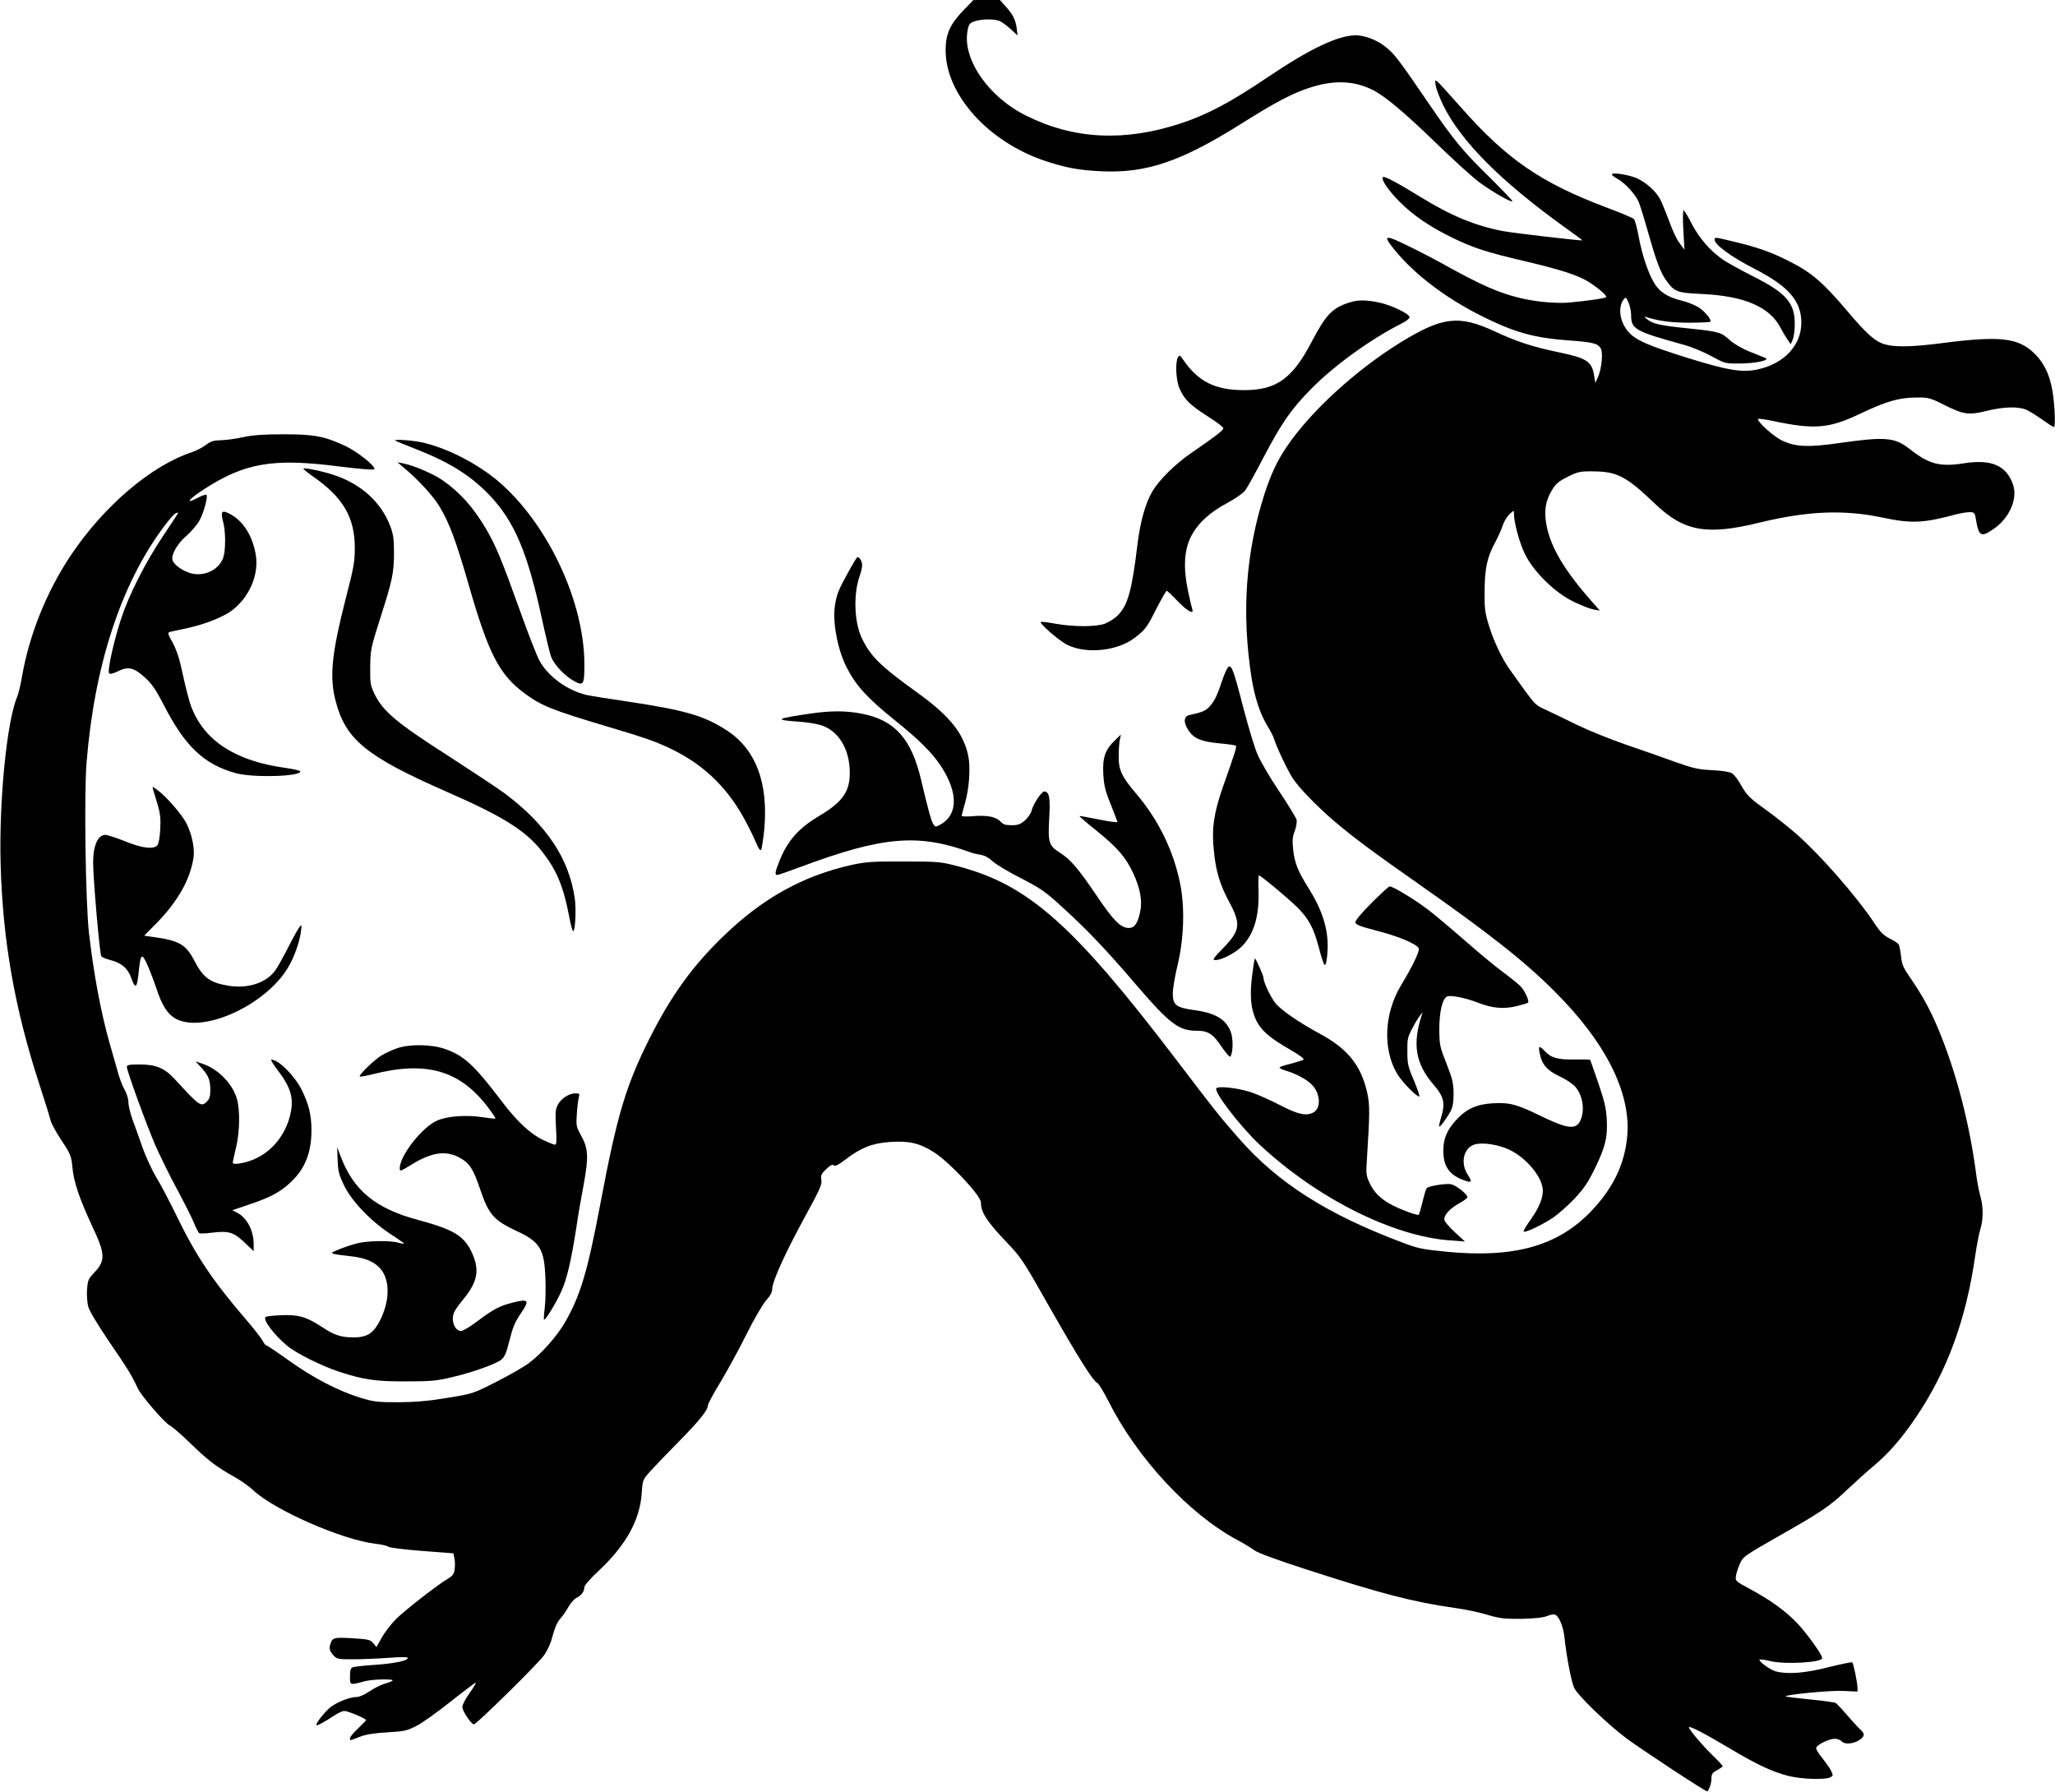 <svg version="1.0" xmlns="http://www.w3.org/2000/svg"
 width="1280pt" height="1116pt" viewBox="0 0 1280 1116"
 preserveAspectRatio="xMidYMid meet"><g transform="translate(0,1116) scale(0.1,-0.1)"
fill="#000000" stroke="none">
<path d="M6001 11096 c-84 -88 -111 -148 -111 -249 0 -277 268 -574 625 -691
127 -42 211 -57 350 -63 277 -12 493 62 861 293 219 138 327 195 439 230 147
47 272 41 387 -17 75 -38 198 -141 398 -335 107 -104 227 -212 265 -240 80
-59 205 -130 205 -117 0 5 -62 69 -137 144 -169 165 -226 233 -387 469 -183
269 -213 307 -268 350 -51 41 -128 70 -183 70 -110 0 -285 -83 -552 -263 -231
-156 -377 -233 -543 -287 -349 -114 -665 -98 -961 51 -235 117 -397 355 -362
530 7 38 13 46 43 56 43 15 120 16 154 3 14 -5 46 -28 70 -50 l44 -41 -5 43
c-7 54 -24 89 -70 139 l-35 39 -83 0 -82 0 -62 -64z"/>
<path d="M8943 10625 c4 -22 25 -77 47 -122 112 -226 361 -475 761 -762 59
-42 106 -77 105 -78 -4 -4 -437 46 -496 58 -172 33 -322 95 -512 212 -146 90
-226 132 -234 124 -14 -13 32 -81 102 -152 84 -85 191 -158 329 -225 133 -65
214 -91 462 -149 211 -50 317 -84 382 -123 56 -34 122 -89 116 -98 -5 -8 -116
-24 -237 -35 -36 -3 -108 -1 -160 5 -185 21 -319 70 -564 205 -76 43 -192 104
-258 136 -160 79 -176 78 -107 -8 151 -190 403 -367 695 -488 120 -49 229 -73
393 -85 156 -11 186 -19 204 -51 15 -28 5 -125 -17 -176 l-17 -38 -8 48 c-14
86 -47 107 -221 143 -163 34 -261 66 -398 130 -224 104 -327 91 -590 -71 -280
-174 -560 -431 -707 -650 -60 -89 -96 -167 -137 -292 -117 -365 -144 -741 -80
-1148 20 -121 52 -220 97 -294 19 -31 38 -67 42 -81 15 -51 88 -205 118 -249
42 -63 155 -178 257 -265 116 -99 242 -193 525 -391 439 -308 662 -483 847
-669 318 -316 476 -630 454 -898 -15 -176 -86 -326 -225 -472 -209 -218 -482
-294 -907 -252 -141 14 -173 20 -267 56 -472 177 -779 373 -1023 652 -123 141
-142 165 -384 483 -643 844 -922 1092 -1358 1208 -114 30 -123 31 -342 31
-201 1 -236 -2 -329 -22 -300 -68 -548 -205 -791 -439 -195 -187 -330 -374
-465 -643 -147 -293 -202 -478 -305 -1025 -80 -423 -123 -570 -220 -740 -51
-88 -148 -198 -228 -257 -30 -22 -120 -74 -201 -115 -146 -74 -146 -74 -306
-100 -119 -20 -197 -26 -305 -27 -130 0 -154 3 -235 28 -137 42 -295 124 -443
230 -74 53 -138 96 -143 96 -5 0 -15 13 -24 30 -8 16 -58 80 -111 141 -202
236 -305 390 -423 634 -43 88 -99 196 -126 239 -26 43 -65 127 -86 185 -20 58
-49 138 -63 176 -14 39 -26 87 -26 108 0 22 -10 56 -24 80 -14 23 -34 77 -45
120 -12 43 -33 117 -47 165 -55 192 -100 432 -130 692 -21 193 -31 853 -15
1057 48 604 213 1111 479 1469 33 45 67 84 76 87 9 4 16 5 16 3 0 -2 -42 -67
-94 -144 -111 -166 -212 -365 -261 -514 -47 -143 -88 -329 -75 -342 6 -6 25
-2 55 13 64 32 100 23 169 -40 42 -39 67 -75 112 -162 135 -265 253 -378 454
-433 106 -29 401 -21 401 11 0 5 -42 15 -92 22 -310 42 -505 167 -587 379 -11
27 -34 114 -51 193 -22 106 -40 160 -65 207 -31 55 -33 64 -18 68 9 2 53 12
97 21 118 25 233 70 290 113 109 83 169 223 148 348 -21 120 -80 212 -165 255
-47 24 -55 13 -38 -52 16 -58 16 -175 1 -221 -25 -76 -117 -121 -201 -99 -51
14 -106 52 -115 81 -11 34 29 104 88 154 30 27 66 69 80 95 27 50 53 148 43
159 -4 3 -27 -4 -51 -17 -85 -45 -66 -15 30 48 258 168 433 199 844 146 128
-16 217 -23 222 -18 15 15 -108 113 -186 148 -125 58 -190 70 -380 70 -126 0
-191 -5 -251 -18 -44 -10 -106 -18 -138 -19 -47 -1 -64 -7 -93 -29 -19 -15
-58 -35 -86 -45 -254 -83 -549 -334 -756 -643 -151 -226 -259 -494 -305 -761
-8 -47 -21 -101 -29 -120 -65 -153 -114 -654 -103 -1045 13 -472 87 -895 240
-1365 35 -107 67 -210 71 -228 4 -18 34 -74 68 -125 57 -86 61 -97 68 -167 8
-92 43 -194 125 -371 82 -173 82 -213 6 -291 -32 -34 -36 -45 -40 -101 -2 -34
1 -82 8 -106 6 -25 61 -116 133 -222 114 -167 137 -204 175 -286 21 -46 167
-215 200 -232 15 -7 72 -57 127 -110 111 -108 164 -148 275 -210 41 -23 93
-60 115 -81 131 -125 560 -313 767 -336 34 -3 69 -12 77 -18 8 -6 102 -18 209
-26 l196 -15 6 -30 c4 -17 5 -47 2 -68 -3 -29 -11 -41 -41 -59 -73 -44 -273
-201 -327 -255 -30 -31 -69 -82 -87 -114 l-32 -58 -20 24 c-18 22 -30 25 -130
31 -120 7 -127 5 -140 -47 -5 -20 0 -33 18 -55 25 -28 28 -29 124 -29 54 0
153 4 221 9 82 6 122 6 122 -1 0 -17 -87 -35 -210 -43 -63 -4 -123 -11 -133
-15 -13 -5 -17 -19 -17 -57 0 -56 -4 -55 95 -29 47 12 183 15 170 3 -6 -5 -29
-14 -52 -20 -22 -7 -64 -28 -92 -47 -29 -20 -63 -35 -80 -35 -39 0 -108 -26
-154 -57 -34 -23 -97 -100 -97 -118 0 -8 56 22 109 58 24 16 53 30 66 30 23 0
135 -47 135 -57 0 -3 -23 -26 -50 -52 -28 -26 -50 -53 -50 -60 0 -17 -5 -18
60 8 39 15 88 23 172 28 105 6 123 10 180 39 35 17 131 86 213 151 83 66 154
119 158 120 4 0 -12 -29 -37 -64 -26 -35 -46 -74 -46 -88 0 -26 55 -108 72
-108 16 0 398 376 436 429 18 25 40 70 48 101 23 82 34 107 59 134 12 14 33
44 46 68 13 23 35 48 49 55 31 15 50 41 50 67 0 12 37 54 95 108 164 155 251
311 262 477 6 84 6 84 56 140 28 31 109 115 181 188 124 126 176 191 176 222
0 8 35 73 79 145 43 72 116 205 161 296 45 91 100 185 121 209 26 29 39 53 39
73 0 46 81 224 202 446 95 173 110 207 104 234 -5 26 -1 36 29 65 26 25 39 32
48 25 9 -8 29 2 72 35 100 76 167 102 276 110 123 8 184 -6 275 -63 96 -60
294 -271 294 -314 0 -62 35 -116 166 -254 83 -86 101 -114 257 -390 183 -322
276 -469 301 -479 8 -3 40 -55 70 -114 178 -354 503 -705 803 -865 43 -23 90
-52 106 -64 16 -14 143 -61 320 -118 468 -152 668 -204 927 -241 63 -8 156
-28 205 -43 78 -23 106 -26 212 -25 82 2 133 7 158 17 19 8 42 13 51 9 25 -9
52 -76 59 -144 12 -116 43 -277 60 -312 22 -47 207 -226 325 -314 100 -74 500
-337 505 -331 13 16 25 53 25 80 0 28 6 37 35 52 19 11 35 22 35 25 0 4 -25
31 -56 61 -68 66 -154 167 -154 181 0 13 96 -37 259 -134 166 -99 259 -142
358 -168 83 -21 231 -26 264 -9 18 10 18 12 3 43 -9 18 -35 53 -56 80 -23 27
-38 53 -35 62 8 20 81 55 115 55 16 0 35 -7 42 -15 17 -21 69 -19 108 5 37 23
40 40 11 66 -12 10 -49 51 -82 89 -33 39 -66 73 -73 78 -7 4 -79 14 -160 22
-81 8 -149 16 -151 19 -11 10 275 38 356 34 l91 -4 0 25 c-1 31 -25 150 -33
157 -3 3 -69 -11 -147 -30 -148 -38 -258 -46 -330 -26 -36 10 -109 64 -100 73
3 3 34 -1 70 -10 90 -21 320 -8 320 19 0 21 -92 150 -154 216 -74 78 -168 146
-300 217 -87 47 -88 48 -83 81 3 18 14 52 25 76 18 41 29 49 225 161 276 156
336 196 442 298 50 47 124 114 165 148 93 78 171 167 259 296 198 290 318 616
375 1020 9 61 23 132 31 159 19 62 19 138 1 202 -8 27 -20 87 -26 134 -41 318
-126 645 -236 908 -52 124 -95 203 -171 315 -48 69 -57 89 -62 141 -4 34 -10
67 -15 74 -4 7 -30 24 -57 37 -38 20 -59 41 -96 98 -106 160 -333 420 -480
549 -52 46 -138 114 -191 152 -108 78 -119 89 -162 163 -16 29 -40 59 -52 67
-14 8 -62 16 -123 19 -87 4 -117 11 -230 51 -71 26 -209 74 -305 107 -96 33
-233 88 -305 123 -71 35 -160 78 -197 95 -71 33 -59 20 -220 245 -52 72 -103
179 -135 283 -23 75 -27 104 -26 204 1 148 15 216 64 307 21 39 44 90 50 112
7 21 25 51 40 66 28 27 29 27 29 5 0 -55 34 -182 68 -251 53 -110 186 -241
302 -297 47 -23 103 -45 125 -49 l40 -7 -48 54 c-170 193 -255 334 -283 471
-19 93 -8 161 36 231 22 35 43 52 96 78 63 31 76 34 159 33 148 -1 205 -31
385 -203 179 -171 320 -197 650 -116 302 73 524 82 767 31 177 -38 255 -34
448 18 32 9 74 16 92 16 29 0 33 -3 39 -37 19 -116 32 -123 114 -66 96 67 147
184 120 270 -40 123 -134 165 -309 137 -147 -23 -217 -5 -333 87 -97 76 -152
81 -453 38 -182 -26 -259 -22 -341 15 -53 24 -154 114 -154 136 0 4 39 -1 88
-11 263 -56 354 -49 550 45 163 77 239 99 347 100 76 1 85 -1 175 -46 122 -61
152 -65 265 -37 106 26 196 28 246 7 20 -9 65 -37 100 -62 35 -25 67 -46 73
-46 5 0 7 42 3 108 -11 175 -46 273 -127 352 -99 96 -214 109 -564 64 -215
-28 -323 -28 -388 -1 -48 20 -103 71 -200 186 -165 195 -234 254 -378 326
-107 54 -186 82 -324 116 -140 34 -136 33 -136 15 0 -30 104 -106 242 -177
218 -111 298 -203 298 -339 0 -141 -108 -256 -272 -291 -96 -21 -185 -6 -431
70 -253 79 -329 112 -375 165 -53 61 -66 150 -29 201 13 16 15 15 30 -18 9
-19 17 -56 17 -82 0 -84 25 -99 319 -180 53 -14 131 -46 180 -73 85 -46 87
-47 176 -46 102 0 194 21 160 35 -11 4 -56 23 -100 40 -47 19 -97 49 -121 71
-53 49 -69 53 -262 73 -174 18 -216 27 -253 57 -20 17 -21 19 -4 13 74 -24
155 -35 266 -35 69 0 129 3 132 6 10 11 -32 63 -72 89 -20 13 -65 32 -101 41
-95 23 -145 56 -180 117 -37 64 -74 177 -95 293 -9 49 -22 94 -28 100 -7 7
-86 40 -177 74 -404 153 -616 299 -900 621 -71 80 -136 152 -146 160 -16 13
-17 11 -11 -26z"/>
<path d="M10040 10074 c0 -5 16 -18 35 -28 46 -25 112 -97 132 -144 8 -20 35
-104 58 -187 54 -190 78 -253 115 -304 50 -69 67 -75 219 -82 266 -12 426 -81
492 -212 12 -23 31 -55 42 -71 l21 -30 13 30 c6 16 12 58 12 94 1 133 -53 195
-260 299 -77 39 -160 85 -185 102 -80 55 -150 135 -196 224 -24 47 -47 85 -51
85 -5 0 -6 -55 -2 -122 l7 -123 -19 25 c-28 35 -49 78 -83 170 -16 43 -38 97
-49 118 -25 50 -91 108 -148 133 -50 21 -153 37 -153 23z"/>
<path d="M8405 9276 c-106 -34 -146 -75 -234 -243 -121 -232 -220 -303 -423
-303 -179 0 -285 53 -378 189 -21 30 -24 31 -33 15 -18 -32 -12 -145 10 -194
31 -69 63 -101 172 -171 56 -35 101 -69 101 -76 0 -13 -49 -51 -201 -155 -102
-71 -199 -167 -242 -240 -43 -74 -74 -185 -92 -328 -34 -287 -61 -382 -122
-442 -21 -21 -58 -44 -82 -53 -56 -20 -192 -20 -306 0 -48 9 -90 14 -92 11
-10 -10 116 -119 166 -143 118 -58 311 -38 418 44 67 51 77 64 138 186 31 59
58 107 62 107 4 0 35 -29 69 -65 58 -61 104 -86 90 -49 -3 8 -15 61 -27 117
-29 139 -23 249 17 330 39 82 118 156 226 213 50 27 100 61 113 78 13 17 64
108 113 203 116 221 173 303 302 434 140 142 368 307 558 403 29 14 52 32 52
40 0 21 -112 75 -187 91 -82 18 -135 18 -188 1z"/>
<path d="M2461 8416 c2 -2 58 -25 124 -51 213 -83 344 -165 462 -287 157 -165
238 -355 328 -770 25 -115 51 -223 59 -242 19 -46 80 -112 133 -143 67 -39 73
-32 73 98 0 428 -272 962 -610 1198 -138 97 -304 170 -431 191 -64 10 -146 14
-138 6z"/>
<path d="M2520 8243 c90 -76 180 -174 220 -242 60 -100 102 -215 181 -489 121
-421 188 -552 343 -668 104 -78 171 -106 518 -209 236 -70 313 -97 413 -147
202 -101 348 -247 457 -458 25 -47 52 -105 62 -129 10 -25 21 -40 26 -35 5 5
13 61 20 124 28 296 -54 510 -243 627 -140 88 -258 121 -612 174 -110 16 -222
34 -250 40 -120 28 -237 112 -294 212 -16 29 -72 172 -124 318 -107 299 -149
402 -209 504 -80 135 -162 228 -272 304 -59 41 -182 93 -246 105 l-35 7 45
-38z"/>
<path d="M1890 8241 c0 -4 28 -27 63 -51 186 -131 257 -254 257 -444 0 -83 -7
-124 -55 -308 -89 -349 -104 -492 -65 -642 62 -242 190 -347 691 -567 352
-154 493 -242 595 -372 92 -118 133 -216 170 -409 9 -49 20 -88 24 -88 13 0
20 134 10 205 -36 249 -177 460 -440 656 -41 30 -201 136 -354 235 -313 200
-400 273 -452 379 -27 56 -29 68 -28 170 1 106 3 117 61 300 78 243 87 287 87
415 0 86 -5 116 -24 165 -58 150 -184 263 -355 318 -68 23 -185 46 -185 38z"/>
<path d="M5284 7597 c-62 -112 -72 -137 -83 -207 -17 -100 16 -276 71 -384 58
-115 130 -194 298 -329 160 -129 237 -206 293 -292 105 -163 104 -297 -2 -359
-32 -18 -34 -18 -46 -2 -13 18 -32 83 -78 280 -61 257 -165 372 -371 411 -97
19 -193 19 -321 0 -212 -31 -224 -39 -81 -49 51 -3 117 -13 147 -22 110 -33
181 -147 182 -294 1 -121 -44 -185 -192 -273 -126 -75 -195 -153 -245 -277
-28 -69 -32 -90 -15 -90 6 0 72 23 147 51 510 190 732 209 1057 90 17 -6 46
-13 66 -16 22 -3 49 -18 70 -38 19 -19 98 -66 176 -106 130 -67 152 -82 275
-195 147 -135 264 -258 451 -477 201 -234 260 -279 368 -279 76 0 104 -18 163
-107 24 -35 47 -60 50 -54 17 27 18 112 2 154 -30 79 -96 118 -231 136 -109
15 -130 32 -130 102 0 30 13 108 29 174 41 170 47 366 16 515 -42 205 -136
396 -275 559 -88 103 -108 146 -107 231 0 38 3 83 7 102 l7 33 -36 -35 c-62
-59 -79 -107 -74 -208 4 -73 11 -104 46 -191 23 -57 42 -107 42 -111 0 -4 -52
3 -117 16 -64 13 -118 23 -119 21 -2 -2 48 -45 112 -96 126 -102 177 -162 223
-261 44 -95 58 -175 42 -242 -15 -70 -35 -98 -69 -98 -51 0 -95 44 -197 195
-113 168 -167 232 -229 271 -73 46 -79 64 -71 213 8 132 1 171 -31 171 -17 0
-70 -80 -79 -121 -4 -15 -22 -42 -41 -59 -28 -24 -43 -30 -83 -30 -35 0 -53 5
-66 20 -29 32 -81 43 -167 37 -43 -4 -78 -3 -78 1 0 4 9 39 20 77 27 91 36
224 21 297 -30 142 -116 249 -316 393 -234 168 -297 231 -350 347 -44 97 -50
268 -11 378 9 25 16 56 16 71 0 23 -16 49 -29 49 -4 0 -29 -42 -57 -93z"/>
<path d="M7637 6983 c-8 -16 -22 -53 -32 -83 -24 -74 -42 -109 -73 -143 -24
-25 -43 -33 -124 -51 -36 -8 -38 -47 -4 -97 34 -50 78 -68 191 -79 54 -5 100
-11 103 -15 6 -6 -4 -39 -82 -260 -56 -161 -70 -258 -55 -396 12 -124 38 -211
94 -314 76 -142 71 -180 -38 -292 -62 -64 -68 -73 -46 -73 38 0 122 44 163 84
77 78 110 189 105 350 -2 53 -1 95 3 94 18 -7 174 -137 232 -193 76 -74 107
-131 140 -254 34 -128 42 -138 51 -67 18 145 -15 273 -109 425 -74 118 -93
166 -102 257 -5 49 -3 75 11 109 9 25 14 56 11 69 -3 12 -52 93 -109 178 -58
86 -119 191 -136 233 -18 42 -56 170 -86 284 -70 271 -79 291 -108 234z"/>
<path d="M953 6244 c3 -10 16 -52 28 -92 17 -58 21 -91 17 -157 -2 -48 -10
-90 -17 -99 -23 -28 -94 -20 -202 24 -55 22 -110 40 -123 40 -46 0 -76 -67
-76 -171 0 -101 41 -573 51 -585 5 -7 31 -17 57 -24 68 -17 108 -51 129 -110
27 -76 37 -67 48 46 11 105 19 110 53 34 16 -36 41 -101 56 -146 36 -111 73
-166 128 -193 176 -85 559 94 694 326 36 60 70 156 78 218 6 47 5 49 -9 30 -9
-11 -41 -69 -72 -130 -31 -60 -67 -125 -81 -143 -57 -75 -169 -111 -287 -92
-117 19 -160 50 -216 159 -52 100 -96 124 -263 146 l-48 7 80 81 c131 135 206
269 227 403 9 56 -8 141 -41 210 -26 56 -130 176 -187 216 -28 20 -29 20 -24
2z"/>
<path d="M8542 5535 c-66 -66 -102 -110 -100 -121 2 -13 35 -26 133 -51 135
-34 252 -84 262 -110 7 -17 -39 -112 -112 -233 -104 -174 -113 -397 -22 -549
30 -50 119 -141 137 -141 5 0 -10 44 -32 98 -38 87 -42 106 -42 182 -1 77 2
91 31 145 17 33 39 69 48 80 l17 20 -7 -20 c-58 -178 -38 -300 72 -428 68 -79
77 -116 48 -211 -8 -27 -13 -51 -11 -53 5 -6 49 54 72 97 13 25 18 56 18 110
-1 65 -7 90 -44 185 -42 105 -44 115 -45 215 0 110 20 192 50 204 24 9 119
-11 190 -39 88 -35 163 -42 245 -21 35 9 66 18 68 21 9 9 -21 76 -47 102 -15
15 -65 56 -112 90 -46 34 -151 121 -234 194 -82 72 -186 159 -230 193 -81 62
-221 147 -240 145 -5 0 -56 -47 -113 -104z"/>
<path d="M7800 5091 c-17 -131 -10 -216 25 -287 32 -64 82 -108 216 -185 60
-35 86 -55 77 -60 -7 -4 -43 -15 -80 -25 -38 -9 -68 -19 -68 -23 0 -5 19 -14
43 -21 63 -19 129 -55 160 -88 52 -54 56 -146 8 -171 -45 -24 -96 -13 -213 48
-62 32 -144 68 -182 80 -84 26 -200 38 -210 22 -15 -23 146 -233 265 -346 356
-335 835 -577 1194 -601 l90 -7 -61 56 c-34 31 -64 66 -67 77 -7 28 32 73 94
106 27 15 49 32 49 37 0 19 -69 74 -102 81 -31 6 -135 -10 -151 -24 -4 -4 -16
-41 -26 -84 -10 -42 -21 -79 -24 -82 -7 -7 -99 27 -160 57 -71 36 -115 77
-143 134 -25 52 -26 61 -20 153 18 285 19 339 2 416 -38 169 -121 273 -291
365 -133 72 -232 140 -277 188 -30 35 -78 133 -78 163 0 13 -48 120 -53 120
-3 0 -10 -44 -17 -99z"/>
<path d="M2474 4631 c-28 -9 -70 -29 -95 -43 -47 -28 -146 -124 -138 -133 3
-3 39 4 80 14 334 85 544 25 720 -208 27 -35 47 -66 45 -68 -2 -2 -36 2 -77 8
-104 16 -222 8 -287 -21 -92 -40 -232 -218 -232 -296 0 -22 3 -21 73 22 121
75 208 89 291 48 69 -36 92 -69 137 -202 53 -158 85 -193 230 -261 142 -66
170 -112 176 -291 3 -63 1 -148 -4 -187 -5 -40 -7 -73 -4 -73 11 0 73 102 106
174 36 78 62 189 95 401 11 77 33 201 47 275 30 164 27 218 -18 298 -30 54
-31 60 -26 137 3 44 9 90 13 103 5 19 3 22 -22 22 -40 0 -90 -33 -110 -72 -14
-27 -16 -50 -11 -140 5 -82 4 -108 -6 -108 -6 0 -40 13 -75 30 -78 37 -162
115 -258 242 -171 225 -233 282 -351 324 -85 30 -220 32 -299 5z"/>
<path d="M9590 4601 c13 -70 45 -108 124 -145 41 -19 85 -49 99 -66 45 -53 59
-141 33 -204 -27 -65 -78 -60 -251 24 -147 72 -192 84 -298 78 -100 -6 -162
-34 -226 -103 -58 -63 -81 -116 -81 -193 0 -91 33 -143 112 -177 64 -26 72
-21 41 27 -49 73 -27 170 43 190 48 14 147 -1 213 -32 110 -52 210 -174 211
-256 0 -49 -26 -110 -75 -179 -25 -35 -45 -68 -45 -74 0 -15 102 32 178 81 34
22 96 77 138 121 61 65 85 101 129 191 66 137 79 193 73 305 -4 69 -15 116
-53 226 -26 77 -49 142 -51 144 -2 2 -46 3 -98 2 -104 -2 -145 10 -185 53 -33
35 -40 33 -31 -13z"/>
<path d="M1730 4494 c84 -110 103 -179 76 -285 -30 -117 -107 -214 -209 -263
-58 -29 -147 -45 -147 -28 0 6 9 48 20 94 24 100 26 234 5 306 -28 93 -116
183 -210 215 l-47 16 37 -40 c44 -49 55 -76 55 -140 0 -36 -5 -54 -21 -70 -36
-36 -46 -29 -199 138 -64 70 -118 93 -221 93 -63 0 -79 -3 -79 -15 0 -24 119
-352 176 -485 30 -68 90 -191 134 -272 44 -82 92 -176 106 -210 14 -35 30 -66
35 -69 5 -3 40 -2 77 3 106 13 137 4 204 -60 l58 -55 0 45 c0 83 -42 163 -102
194 l-31 16 109 37 c122 41 188 75 250 133 93 85 134 187 134 328 0 96 -17
164 -62 254 -45 88 -143 186 -188 186 -6 0 12 -30 40 -66z"/>
<path d="M2103 3933 c3 -71 9 -93 42 -160 47 -97 170 -224 293 -303 45 -29 81
-55 79 -56 -2 -2 -19 1 -38 6 -50 15 -196 12 -258 -5 -30 -8 -79 -24 -110 -37
-49 -20 -52 -23 -30 -28 13 -4 58 -10 99 -14 104 -10 172 -43 207 -103 46 -79
33 -208 -33 -321 -35 -60 -75 -82 -149 -82 -82 0 -121 13 -200 65 -97 64 -148
78 -256 73 -49 -2 -92 -7 -95 -11 -18 -17 53 -111 133 -178 56 -47 215 -127
326 -163 152 -50 229 -61 417 -60 152 0 189 3 285 26 136 32 279 84 311 112
17 15 30 46 44 104 25 98 34 122 77 186 54 79 45 88 -60 61 -77 -20 -118 -42
-213 -114 -45 -34 -90 -61 -102 -61 -43 0 -67 74 -40 123 6 12 31 47 56 77 90
110 101 185 47 297 -49 98 -112 135 -329 194 -268 71 -407 186 -487 404 l-19
50 3 -82z"/>
</g>
</svg>
